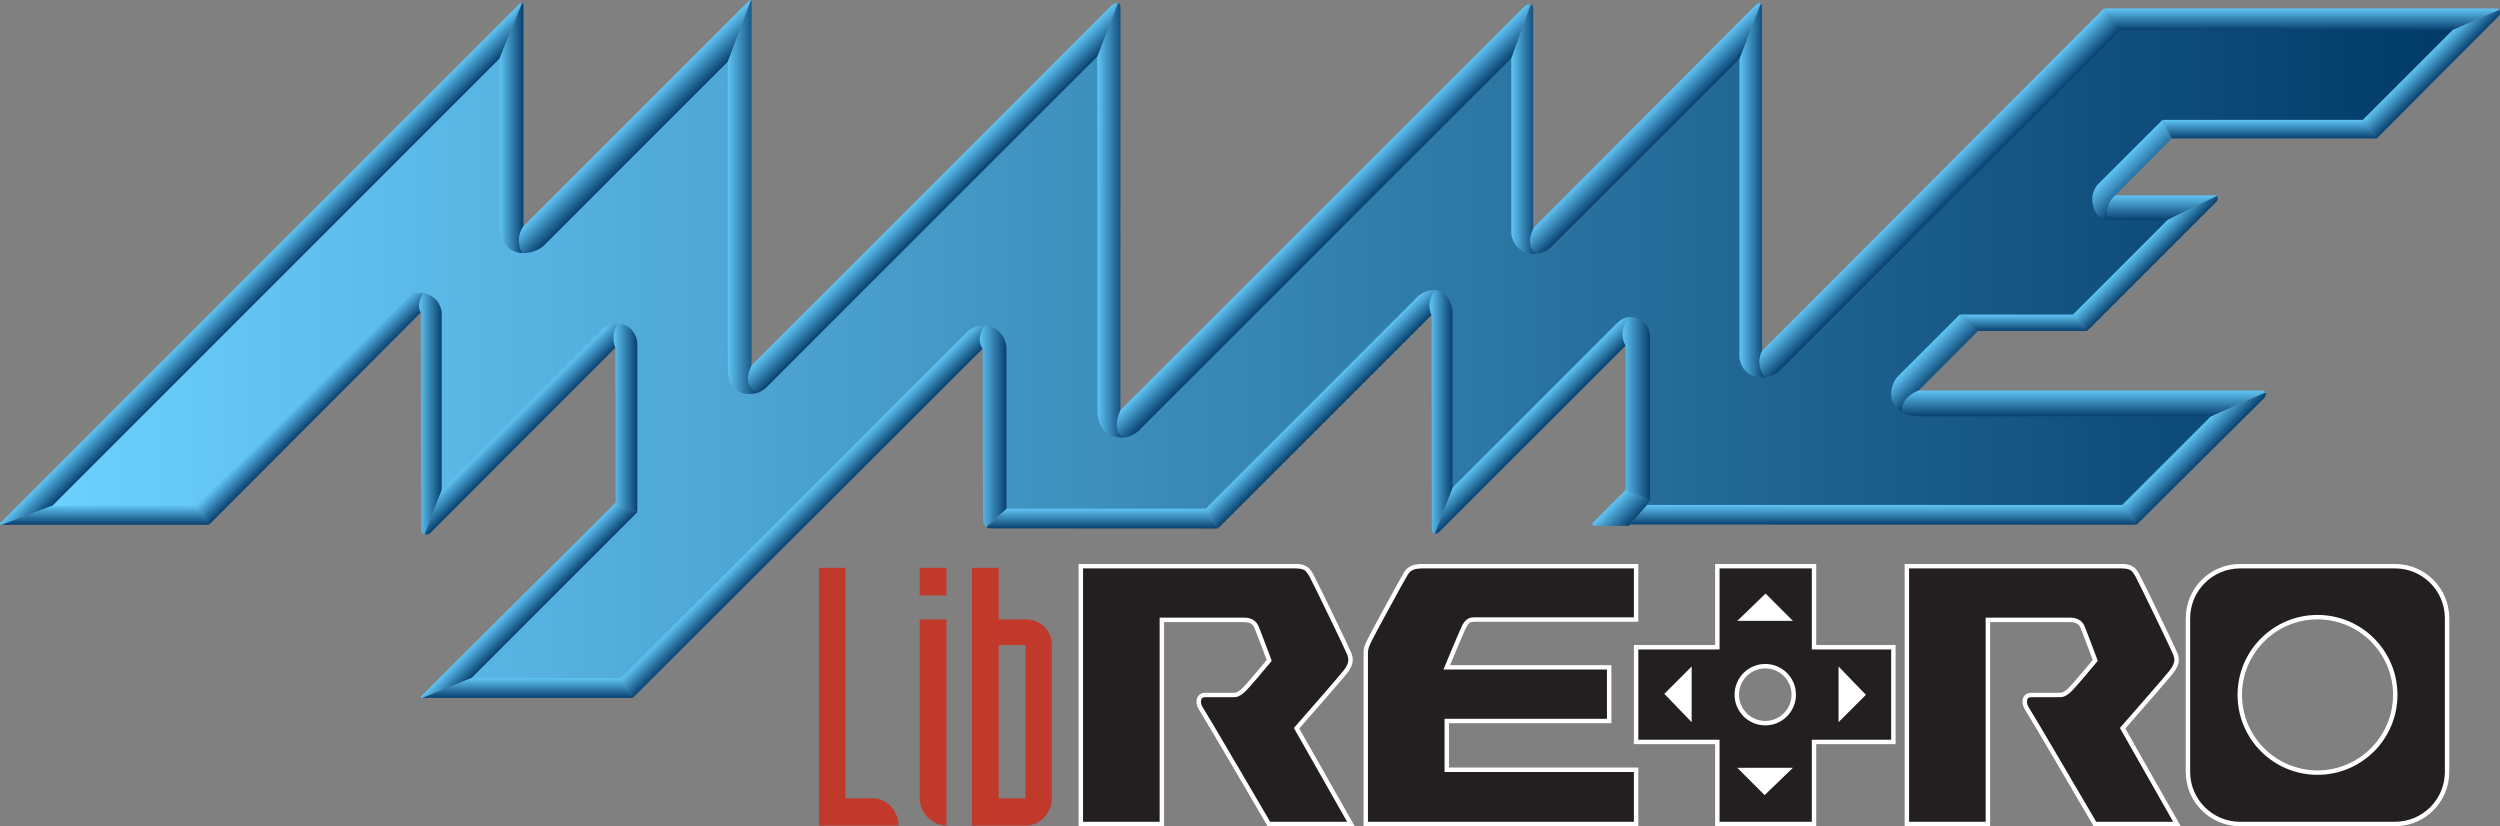<?xml version="1.0" encoding="utf-8"?>
<!-- Generator: Adobe Illustrator 13.0.0, SVG Export Plug-In . SVG Version: 6.00 Build 14948)  -->
<!DOCTYPE svg PUBLIC "-//W3C//DTD SVG 1.1//EN" "http://www.w3.org/Graphics/SVG/1.1/DTD/svg11.dtd">
<svg version="1.1" id="TEXT" xmlns="http://www.w3.org/2000/svg" xmlns:xlink="http://www.w3.org/1999/xlink" x="0px" y="0px"
	 width="565.195px" height="186.787px" viewBox="1.735 -0.002 565.195 186.787"
	 enable-background="new 1.735 -0.002 565.195 186.787" xml:space="preserve">
<rect x="1.735" y="-0.002" width="565.195" height="186.787" fill="#808080" stroke="none"/>
<linearGradient id="SVGID_1_" gradientUnits="userSpaceOnUse" x1="-749.872" y1="1590.816" x2="-1296.229" y2="1590.816" gradientTransform="matrix(1 0 0 1 1307.82 -1510.63)">
	<stop  offset="0" style="stop-color:#013A67"/>
	<stop  offset="1" style="stop-color:#6CD1FF"/>
</linearGradient>
<polygon fill="url(#SVGID_1_)" points="491.191,27.662 536.777,27.946 557.949,5.927 479.951,5.642 406.662,79.217 396.4,79.785 
	396.685,9.001 355.48,51.055 345.625,52.224 345.625,9.374 261.264,92.841 250.775,93.958 251.667,8.077 177.937,82.94 
	168.255,82.987 167.12,11.089 127.342,51.15 116.278,51.717 116.697,8.939 11.591,114.896 46.209,114.328 91.598,70.276 
	100.303,70.276 99.883,114.541 136.035,77.543 144.679,77.543 144.679,115.229 104.892,154.729 143.019,154.166 218.036,78.299 
	228.14,78.299 228.14,115.569 274.897,115.854 320.115,70.353 328.843,69.786 328.708,112.798 364.839,76.667 373.375,76.667 
	373.941,113.103 373.203,114.998 482.378,114.998 503.279,93.815 435.398,92.662 434.781,82.809 445.357,71.67 470.968,71.667 
	493.216,49.133 479.769,48.565 479.769,39.082 "/>
<linearGradient id="SVGID_2_" gradientUnits="userSpaceOnUse" x1="-1243.291" y1="1574.01" x2="-1247.236" y2="1570.065" gradientTransform="matrix(1 0 0 1 1307.82 -1510.63)">
	<stop  offset="0" style="stop-color:#08406F"/>
	<stop  offset="1" style="stop-color:#60C5F5"/>
</linearGradient>
<path fill="url(#SVGID_2_)" d="M114.692,13.213L13.577,114.328l-11.471,4.313c0,0-0.604,0.039-0.271-0.445
	c0,0,117.26-117.292,117.472-117.471c0.212-0.181,0.467-0.028,0.467-0.028L114.692,13.213z"/>
<linearGradient id="SVGID_3_" gradientUnits="userSpaceOnUse" x1="-1184.705" y1="1649.129" x2="-1188.33" y2="1645.504" gradientTransform="matrix(1 0 0 1 1307.82 -1510.63)">
	<stop  offset="0" style="stop-color:#08406F"/>
	<stop  offset="1" style="stop-color:#60C5F5"/>
</linearGradient>
<path fill="url(#SVGID_3_)" d="M145.814,115.796l-37.518,37.521l-11.065,4.457c0,0-0.576,0.063-0.236-0.406l43.929-43.75
	L145.814,115.796z"/>
<linearGradient id="SVGID_4_" gradientUnits="userSpaceOnUse" x1="-1282.276" y1="1629.272" x2="-1282.276" y2="1624.958" gradientTransform="matrix(1 0 0 1 1307.82 -1510.63)">
	<stop  offset="0" style="stop-color:#08406F"/>
	<stop  offset="1" style="stop-color:#60C5F5"/>
</linearGradient>
<polygon fill="url(#SVGID_4_)" points="48.982,118.642 2.106,118.642 13.603,114.328 46.209,114.328 "/>
<linearGradient id="SVGID_5_" gradientUnits="userSpaceOnUse" x1="-1186.814" y1="1668.4" x2="-1186.814" y2="1663.943" gradientTransform="matrix(1 0 0 1 1307.82 -1510.63)">
	<stop  offset="0" style="stop-color:#08406F"/>
	<stop  offset="1" style="stop-color:#60C5F5"/>
</linearGradient>
<polygon fill="url(#SVGID_5_)" points="144.781,157.771 97.23,157.771 108.296,153.313 142.168,153.313 "/>
<linearGradient id="SVGID_6_" gradientUnits="userSpaceOnUse" x1="-880.306" y1="1629.242" x2="-880.306" y2="1624.775" gradientTransform="matrix(1 0 0 1 1307.82 -1510.63)">
	<stop  offset="0" style="stop-color:#08406F"/>
	<stop  offset="1" style="stop-color:#60C5F5"/>
</linearGradient>
<polygon fill="url(#SVGID_6_)" points="484.787,118.612 370.242,118.583 374.052,114.147 481.529,114.146 "/>
<linearGradient id="SVGID_7_" gradientUnits="userSpaceOnUse" x1="-1056.936" y1="1630.113" x2="-1056.936" y2="1625.636" gradientTransform="matrix(1 0 0 1 1307.82 -1510.63)">
	<stop  offset="0" style="stop-color:#08406F"/>
	<stop  offset="1" style="stop-color:#60C5F5"/>
</linearGradient>
<path fill="url(#SVGID_7_)" d="M277.053,119.483l-51.527-0.028c-0.333,0.006-0.81-0.334-0.81-0.334l4.561-4.115h45.054
	L277.053,119.483z"/>
<linearGradient id="SVGID_8_" gradientUnits="userSpaceOnUse" x1="-785.719" y1="1517.406" x2="-785.719" y2="1512.543" gradientTransform="matrix(1 0 0 1 1307.82 -1510.63)">
	<stop  offset="0" style="stop-color:#08406F"/>
	<stop  offset="1" style="stop-color:#60C5F5"/>
</linearGradient>
<path fill="url(#SVGID_8_)" d="M477.382,1.913h88.652c0.785,0,0.785,0.313,0.785,0.313l-10.572,4.55h-75.164L477.382,1.913z"/>
<linearGradient id="SVGID_9_" gradientUnits="userSpaceOnUse" x1="-792.987" y1="1541.935" x2="-792.987" y2="1537.724" gradientTransform="matrix(1 0 0 1 1307.82 -1510.63)">
	<stop  offset="0" style="stop-color:#08406F"/>
	<stop  offset="1" style="stop-color:#60C5F5"/>
</linearGradient>
<polygon fill="url(#SVGID_9_)" points="539.042,31.304 492.697,31.304 490.625,27.094 535.927,27.094 "/>
<linearGradient id="SVGID_10_" gradientUnits="userSpaceOnUse" x1="-848.63" y1="1585.45" x2="-848.63" y2="1581.73" gradientTransform="matrix(1 0 0 1 1307.82 -1510.63)">
	<stop  offset="0" style="stop-color:#08406F"/>
	<stop  offset="1" style="stop-color:#60C5F5"/>
</linearGradient>
<polygon fill="url(#SVGID_10_)" points="473.589,74.82 448.91,74.82 444.791,71.102 470.402,71.1 "/>
<linearGradient id="SVGID_11_" gradientUnits="userSpaceOnUse" x1="-817.839" y1="1560.33" x2="-817.839" y2="1554.775" gradientTransform="matrix(1 0 0 1 1307.82 -1510.63)">
	<stop  offset="0" style="stop-color:#08406F"/>
	<stop  offset="1" style="stop-color:#60C5F5"/>
</linearGradient>
<path fill="url(#SVGID_11_)" d="M491.8,49.7h-13.58l-1.193-5.548h25.467c0.346-0.043,0.441,0.146,0.441,0.146L491.8,49.7z"/>
<linearGradient id="SVGID_12_" gradientUnits="userSpaceOnUse" x1="-1233.609" y1="1604.046" x2="-1237.152" y2="1600.503" gradientTransform="matrix(1 0 0 1 1307.82 -1510.63)">
	<stop  offset="0" style="stop-color:#08406F"/>
	<stop  offset="1" style="stop-color:#60C5F5"/>
</linearGradient>
<path fill="url(#SVGID_12_)" d="M96.872,70.634l-47.89,48.01l-2.773-4.313L92.81,67.965c2-2.313,4.675-1.731,4.675-1.731
	L96.872,70.634z"/>
<linearGradient id="SVGID_13_" gradientUnits="userSpaceOnUse" x1="-1187.744" y1="1539.589" x2="-1193.11" y2="1539.589" gradientTransform="matrix(1 0 0 1 1307.82 -1510.63)">
	<stop  offset="0" style="stop-color:#08406F"/>
	<stop  offset="1" style="stop-color:#60C5F5"/>
</linearGradient>
<path fill="url(#SVGID_13_)" d="M114.71,51.669V13.193l5.063-12.499c0,0,0.303,0.075,0.303,0.571c0,0.493,0,53.647,0,53.647
	l-0.315,2.311C119.761,57.224,115.265,57.248,114.71,51.669z"/>
<linearGradient id="SVGID_14_" gradientUnits="userSpaceOnUse" x1="-1134.918" y1="1555.179" x2="-1141.579" y2="1555.179" gradientTransform="matrix(1 0 0 1 1307.82 -1510.63)">
	<stop  offset="0" style="stop-color:#08406F"/>
	<stop  offset="1" style="stop-color:#60C5F5"/>
</linearGradient>
<path fill="url(#SVGID_14_)" d="M172.902,88.843c0,0-6.539,1.949-6.621-5.625c-0.08-7.313-0.013-69.292-0.013-69.292l5.214-13.896
	c0,0,0.182-0.027,0.182,0.725l-0.017,81.792L172.902,88.843z"/>
<linearGradient id="SVGID_15_" gradientUnits="userSpaceOnUse" x1="-1052.011" y1="1560.436" x2="-1058.004" y2="1560.436" gradientTransform="matrix(1 0 0 1 1307.82 -1510.63)">
	<stop  offset="0" style="stop-color:#08406F"/>
	<stop  offset="1" style="stop-color:#60C5F5"/>
</linearGradient>
<path fill="url(#SVGID_15_)" d="M255.809,98.91c0,0-5.889,0.577-5.96-6.088l-0.033-80.063l4.651-12.071c0,0,0.583,0.153,0.583,0.907
	l-0.016,91.14L255.809,98.91z"/>
<linearGradient id="SVGID_16_" gradientUnits="userSpaceOnUse" x1="-958.723" y1="1539.844" x2="-964.424" y2="1539.844" gradientTransform="matrix(1 0 0 1 1307.82 -1510.63)">
	<stop  offset="0" style="stop-color:#08406F"/>
	<stop  offset="1" style="stop-color:#60C5F5"/>
</linearGradient>
<path fill="url(#SVGID_16_)" d="M349.097,57.425c0,0-4.869,0.452-5.701-4.563V13.139l4.393-12.147c0,0,0.563,0.134,0.563,0.886
	v49.667L349.097,57.425z"/>
<linearGradient id="SVGID_17_" gradientUnits="userSpaceOnUse" x1="-907.04" y1="1553.664" x2="-912.836" y2="1553.664" gradientTransform="matrix(1 0 0 1 1307.82 -1510.63)">
	<stop  offset="0" style="stop-color:#08406F"/>
	<stop  offset="1" style="stop-color:#60C5F5"/>
</linearGradient>
<path fill="url(#SVGID_17_)" d="M400.781,85.333c0,0-4.938,0.643-5.797-4.373V13.254l4.85-12.544c0,0,0.268,0.221,0.268,1.708
	v77.226L400.781,85.333z"/>
<linearGradient id="SVGID_18_" gradientUnits="userSpaceOnUse" x1="-1206.234" y1="1604.157" x2="-1211.345" y2="1604.157" gradientTransform="matrix(1 0 0 1 1307.82 -1510.63)">
	<stop  offset="0" style="stop-color:#08406F"/>
	<stop  offset="1" style="stop-color:#60C5F5"/>
</linearGradient>
<path fill="url(#SVGID_18_)" d="M97.759,120.819c0,0-0.833-0.067-0.809-1.147c-0.001-0.918-0.078-49.037-0.078-49.037
	s-1.218-1.577,0.613-4.4c0.547,0.131,3.495,0.727,4.101,4.256v40.369L97.759,120.819z"/>
<linearGradient id="SVGID_19_" gradientUnits="userSpaceOnUse" x1="-1186.75" y1="1609.057" x2="-1190.304" y2="1605.503" gradientTransform="matrix(1 0 0 1 1307.82 -1510.63)">
	<stop  offset="0" style="stop-color:#08406F"/>
	<stop  offset="1" style="stop-color:#60C5F5"/>
</linearGradient>
<path fill="url(#SVGID_19_)" d="M140.843,78.598c0,0-41.489,41.547-41.883,41.938c-0.346,0.379-1.202,0.281-1.202,0.281l3.827-9.963
	l36.059-36.088c0,0,1.34-1.727,3.831-1.637L140.843,78.598z"/>
<linearGradient id="SVGID_20_" gradientUnits="userSpaceOnUse" x1="-754.563" y1="1527.721" x2="-758.232" y2="1524.051" gradientTransform="matrix(1 0 0 1 1307.82 -1510.63)">
	<stop  offset="0" style="stop-color:#08406F"/>
	<stop  offset="1" style="stop-color:#60C5F5"/>
</linearGradient>
<path fill="url(#SVGID_20_)" d="M566.609,3.639l-27.566,27.665l-3.115-4.211L556.24,6.769l10.582-4.542
	C566.822,2.228,567.171,3.074,566.609,3.639z"/>
<linearGradient id="SVGID_21_" gradientUnits="userSpaceOnUse" x1="-1162.005" y1="1605.098" x2="-1167.404" y2="1605.098" gradientTransform="matrix(1 0 0 1 1307.82 -1510.63)">
	<stop  offset="0" style="stop-color:#08406F"/>
	<stop  offset="1" style="stop-color:#60C5F5"/>
</linearGradient>
<path fill="url(#SVGID_21_)" d="M140.924,113.617l-0.079-35.026c0,0-1.301-2.633,0.631-5.456c0.593-0.007,3.7,0.421,4.339,4.146
	l-0.001,38.519L140.924,113.617z"/>
<linearGradient id="SVGID_22_" gradientUnits="userSpaceOnUse" x1="-1159.223" y1="1542.229" x2="-1163.71" y2="1537.742" gradientTransform="matrix(1 0 0 1 1307.82 -1510.63)">
	<stop  offset="0" style="stop-color:#08406F"/>
	<stop  offset="1" style="stop-color:#60C5F5"/>
</linearGradient>
<path fill="url(#SVGID_22_)" d="M166.269,13.926l-41.462,41.463c-1.987,1.986-5.045,1.836-5.045,1.836
	c-1.795-3.531,0.315-6.065,0.315-6.065S170.58,0.67,170.944,0.29c0.331-0.417,0.541-0.264,0.541-0.264L166.269,13.926z"/>
<linearGradient id="SVGID_23_" gradientUnits="userSpaceOnUse" x1="-1092.154" y1="1557.541" x2="-1096.312" y2="1553.383" gradientTransform="matrix(1 0 0 1 1307.82 -1510.63)">
	<stop  offset="0" style="stop-color:#08406F"/>
	<stop  offset="1" style="stop-color:#60C5F5"/>
</linearGradient>
<path fill="url(#SVGID_23_)" d="M249.815,12.762l-74.376,74.375c-1.55,1.551-2.537,1.702-2.537,1.702
	c-3.781-1.877-1.213-6.254-1.213-6.254S252.341,1.95,252.705,1.57c0.943-1.093,1.761-0.883,1.761-0.883L249.815,12.762z"/>
<linearGradient id="SVGID_24_" gradientUnits="userSpaceOnUse" x1="-1003.684" y1="1563.029" x2="-1008.068" y2="1558.645" gradientTransform="matrix(1 0 0 1 1307.82 -1510.63)">
	<stop  offset="0" style="stop-color:#08406F"/>
	<stop  offset="1" style="stop-color:#60C5F5"/>
</linearGradient>
<path fill="url(#SVGID_24_)" d="M343.396,13.139L259.233,97.3c-1.429,1.432-3.424,1.607-3.424,1.607
	c-3.115-1.557-0.776-6.175-0.776-6.175s90.609-90.5,90.974-90.881c0.941-1.098,1.781-0.862,1.781-0.862L343.396,13.139z"/>
<linearGradient id="SVGID_25_" gradientUnits="userSpaceOnUse" x1="-931.029" y1="1542.08" x2="-935.236" y2="1537.872" gradientTransform="matrix(1 0 0 1 1307.82 -1510.63)">
	<stop  offset="0" style="stop-color:#08406F"/>
	<stop  offset="1" style="stop-color:#60C5F5"/>
</linearGradient>
<path fill="url(#SVGID_25_)" d="M394.984,13.254L352.47,55.768c-1.428,1.432-3.373,1.657-3.373,1.657
	c-2.932-1.908-0.588-5.983-0.588-5.983s49.584-49.69,49.947-50.07c1.047-1.033,1.377-0.66,1.377-0.66L394.984,13.254z"/>
<linearGradient id="SVGID_26_" gradientUnits="userSpaceOnUse" x1="-819.262" y1="1570.484" x2="-822.719" y2="1567.028" gradientTransform="matrix(1 0 0 1 1307.82 -1510.63)">
	<stop  offset="0" style="stop-color:#08406F"/>
	<stop  offset="1" style="stop-color:#60C5F5"/>
</linearGradient>
<path fill="url(#SVGID_26_)" d="M502.958,45.453L473.589,74.82l-3.188-3.722L491.8,49.7l11.135-5.401
	C502.935,44.299,503.349,44.593,502.958,45.453z"/>
<linearGradient id="SVGID_27_" gradientUnits="userSpaceOnUse" x1="-808.19" y1="1614.596" x2="-812.151" y2="1610.636" gradientTransform="matrix(1 0 0 1 1307.82 -1510.63)">
	<stop  offset="0" style="stop-color:#08406F"/>
	<stop  offset="1" style="stop-color:#60C5F5"/>
</linearGradient>
<path fill="url(#SVGID_27_)" d="M513.634,89.96l-28.848,28.65l-3.258-4.465l20.049-20.049l12.289-5.382
	C513.867,88.72,514.263,89.152,513.634,89.96z"/>
<linearGradient id="SVGID_28_" gradientUnits="userSpaceOnUse" x1="-866.163" y1="1556.835" x2="-870.448" y2="1552.55" gradientTransform="matrix(1 0 0 1 1307.82 -1510.63)">
	<stop  offset="0" style="stop-color:#08406F"/>
	<stop  offset="1" style="stop-color:#60C5F5"/>
</linearGradient>
<path fill="url(#SVGID_28_)" d="M481.083,6.777L404.171,83.69c-1.43,1.433-3.395,1.644-3.395,1.644
	c-2.449-3.092-0.689-5.979-0.689-5.979l77.289-77.44L481.083,6.777z"/>
<linearGradient id="SVGID_29_" gradientUnits="userSpaceOnUse" x1="-821.141" y1="1551.869" x2="-826.253" y2="1546.756" gradientTransform="matrix(1 0 0 1 1307.82 -1510.63)">
	<stop  offset="0" style="stop-color:#08406F"/>
	<stop  offset="1" style="stop-color:#60C5F5"/>
</linearGradient>
<path fill="url(#SVGID_29_)" d="M492.697,31.304L480.021,44.09c-2.771,2.282-1.801,5.608-1.801,5.608
	c-2.25-0.21-3.125-2.065-3.412-3.695c-0.285-1.63,0.303-3.422,1.348-4.467l14.469-14.44L492.697,31.304z"/>
<linearGradient id="SVGID_30_" gradientUnits="userSpaceOnUse" x1="-1122.022" y1="1627.55" x2="-1125.665" y2="1623.907" gradientTransform="matrix(1 0 0 1 1307.82 -1510.63)">
	<stop  offset="0" style="stop-color:#08406F"/>
	<stop  offset="1" style="stop-color:#60C5F5"/>
</linearGradient>
<path fill="url(#SVGID_30_)" d="M142.17,153.315l77.913-77.942c0,0,1.437-1.873,4.267-1.771l-0.456,5.223
	c0,0-78.666,78.506-79.113,78.947L142.17,153.315z"/>
<linearGradient id="SVGID_31_" gradientUnits="userSpaceOnUse" x1="-1004.971" y1="1604.358" x2="-1008.612" y2="1600.717" gradientTransform="matrix(1 0 0 1 1307.82 -1510.63)">
	<stop  offset="0" style="stop-color:#08406F"/>
	<stop  offset="1" style="stop-color:#60C5F5"/>
</linearGradient>
<path fill="url(#SVGID_31_)" d="M274.33,115.003l47.642-47.659c0,0,1.438-1.871,4.268-1.771l-0.857,5.621l-48.323,48.29
	L274.33,115.003z"/>
<linearGradient id="SVGID_32_" gradientUnits="userSpaceOnUse" x1="-958.11" y1="1608.305" x2="-961.62" y2="1604.795" gradientTransform="matrix(1 0 0 1 1307.82 -1510.63)">
	<stop  offset="0" style="stop-color:#08406F"/>
	<stop  offset="1" style="stop-color:#60C5F5"/>
</linearGradient>
<path fill="url(#SVGID_32_)" d="M330.125,110.25l36.779-36.789c0.842-0.843,1.779-1.771,3.396-1.771l-0.107,5.501l-43.08,43.042
	c-0.57,0.563-1.02,0.398-1.02,0.398L330.125,110.25z"/>
<linearGradient id="SVGID_33_" gradientUnits="userSpaceOnUse" x1="-937.193" y1="1628.862" x2="-941.618" y2="1624.438" gradientTransform="matrix(1 0 0 1 1307.82 -1510.63)">
	<stop  offset="0" style="stop-color:#08406F"/>
	<stop  offset="1" style="stop-color:#60C5F5"/>
</linearGradient>
<path fill="url(#SVGID_33_)" d="M361.984,118.058l7.25-7.281l5.557,2.326l-0.734,1.047l-3.813,4.437l-0.271,0.301h-7.721
	c-0.34,0.015-0.52-0.271-0.52-0.271S361.576,118.468,361.984,118.058z"/>
<linearGradient id="SVGID_34_" gradientUnits="userSpaceOnUse" x1="-1078.543" y1="1606.988" x2="-1084.58" y2="1606.988" gradientTransform="matrix(1 0 0 1 1307.82 -1510.63)">
	<stop  offset="0" style="stop-color:#08406F"/>
	<stop  offset="1" style="stop-color:#60C5F5"/>
</linearGradient>
<path fill="url(#SVGID_34_)" d="M223.983,117.337l-0.09-38.514c0,0-1.738-2.016,0.457-5.223c0.673-0.01,4.202,0.478,4.928,4.707
	l-0.001,36.694l-4.561,4.115C224.716,119.119,223.986,118.642,223.983,117.337z"/>
<linearGradient id="SVGID_35_" gradientUnits="userSpaceOnUse" x1="-977.696" y1="1603.738" x2="-982.908" y2="1603.738" gradientTransform="matrix(1 0 0 1 1307.82 -1510.63)">
	<stop  offset="0" style="stop-color:#08406F"/>
	<stop  offset="1" style="stop-color:#60C5F5"/>
</linearGradient>
<path fill="url(#SVGID_35_)" d="M325.449,119.944l-0.08-48.75c0,0-1.471-2.681,0.871-5.621c0.596-0.009,3.244,0.472,3.885,4.702
	v39.976l-4.027,10.39C326.093,120.64,325.492,120.498,325.449,119.944z"/>
<linearGradient id="SVGID_36_" gradientUnits="userSpaceOnUse" x1="-933.03" y1="1603.025" x2="-939.275" y2="1603.025" gradientTransform="matrix(1 0 0 1 1307.82 -1510.63)">
	<stop  offset="0" style="stop-color:#08406F"/>
	<stop  offset="1" style="stop-color:#60C5F5"/>
</linearGradient>
<path fill="url(#SVGID_36_)" d="M369.234,110.774V78.146c0,0-2.113-3.379,1.064-6.456c0.693-0.008,4.131,0.24,4.492,4.323v37.087
	L369.234,110.774z"/>
<linearGradient id="SVGID_37_" gradientUnits="userSpaceOnUse" x1="-867.362" y1="1594.896" x2="-871.781" y2="1590.477" gradientTransform="matrix(1 0 0 1 1307.82 -1510.63)">
	<stop  offset="0" style="stop-color:#08406F"/>
	<stop  offset="1" style="stop-color:#60C5F5"/>
</linearGradient>
<path fill="url(#SVGID_37_)" d="M448.91,74.82l-13.451,13.479l-3.844,4.81c-3.896-2.458-1.953-6.874-0.912-7.925l14.088-14.079
	L448.91,74.82z"/>
<linearGradient id="SVGID_38_" gradientUnits="userSpaceOnUse" x1="-835.08" y1="1604.728" x2="-835.08" y2="1598.926" gradientTransform="matrix(1 0 0 1 1307.82 -1510.63)">
	<stop  offset="0" style="stop-color:#08406F"/>
	<stop  offset="1" style="stop-color:#60C5F5"/>
</linearGradient>
<path fill="url(#SVGID_38_)" d="M501.58,94.099h-66.391c-2.502-0.197-3.574-0.993-3.574-0.993c-0.012-3.571,3.844-4.81,3.844-4.81
	l77.746,0.002c0.543-0.002,0.662,0.422,0.662,0.422L501.58,94.099z"/>
<path fill="#C0392B" d="M199.027,180.485c3.235,0,5.857,2.921,5.857,6.156h-17.971V128.36h5.958v52.125H199.027z"/>
<path fill="#C0392B" d="M215.707,186.642c-3.235,0-6.057-2.923-6.057-6.156v-40.459h6.057V186.642z"/>
<g>
	<g>
		<path fill="#C0392B" d="M233.678,140.026h-6.157V128.36h-6.055v58.281h12.212c3.235,0,5.857-2.923,5.857-6.156v-34.75
			C239.535,142.5,236.913,140.026,233.678,140.026z M233.578,180.485h-6.057v-34.65h6.057V180.485z"/>
	</g>
</g>
<g>
	<path fill="#231F20" d="M246.087,128.005c0,0,46.465,0,48.477,0s2.755,0.446,3.648,2.085c0.893,1.64,7.894,16.084,8.563,17.722
		c0.67,1.64,0.074,2.83-0.895,4.098c-0.969,1.266-11.021,12.732-11.021,12.732l12.286,21.645h-18.541
		c0,0-14.521-24.848-15.339-26.038c-0.82-1.19-0.82-3.128,0.967-3.128c1.788,0,5.51,0,6.33,0c0.818,0,1.191-0.148,2.159-0.967
		c0.968-0.82,5.957-6.853,5.957-6.853s-2.383-6.403-2.904-7.595s-1.639-1.563-2.68-1.563c-1.042,0-18.689,0-18.689,0v46.143h-18.319
		L246.087,128.005L246.087,128.005z"/>
	<path fill="#FFFFFF" d="M288.318,186.786l-0.145-0.248c-0.008-0.012-3.629-6.213-7.359-12.572l0,0
		c-3.727-6.349-7.584-12.895-7.959-13.435l0,0c-0.387-0.568-0.614-1.249-0.616-1.916l0,0c0-0.491,0.129-0.991,0.473-1.384l0,0
		c0.344-0.394,0.887-0.619,1.522-0.613l0,0c1.789,0,5.511,0,6.33,0.002l0,0c0.746-0.025,0.852-0.048,1.837-0.85l0,0
		c0.404-0.336,1.929-2.08,3.282-3.676l0,0c1.053-1.238,2.031-2.416,2.427-2.892l0,0c-0.46-1.233-2.351-6.289-2.793-7.298l0,0
		c-0.421-0.958-1.276-1.252-2.22-1.264l0,0c-0.521,0-5.195,0-9.737,0l0,0c-3.631,0-7.174,0-8.453,0l0,0v46.144h-19.321v-58.78
		v-0.502h0.502c0.048,0,46.464,0,48.475,0l0,0c2.065-0.057,3.211,0.618,4.088,2.348l0,0c0.917,1.688,7.892,16.073,8.589,17.771l0,0
		c0.217,0.535,0.32,1.048,0.318,1.537l0,0c0,1.179-0.584,2.135-1.279,3.054l0,0c-0.914,1.193-9.293,10.762-10.808,12.49l0,0
		l12.536,22.083L288.318,186.786L288.318,186.786z M306.287,185.784l-12.035-21.208l0.232-0.265
		c0.012-0.015,10.068-11.488,10.999-12.705l0,0c0.665-0.873,1.079-1.625,1.077-2.447l0,0c-0.002-0.35-0.071-0.727-0.248-1.158l0,0
		c-0.645-1.579-7.671-16.082-8.54-17.671l0,0c-0.91-1.55-1.252-1.767-3.209-1.825l0,0c-1.888,0-42.963,0-47.975,0l0,0v57.279h17.317
		v-46.143h0.502c0.017,0,17.646,0,18.689,0l0,0c1.141-0.013,2.518,0.438,3.138,1.862l0,0c0.538,1.231,2.91,7.614,2.914,7.621l0,0
		l0.101,0.271l-0.184,0.224c-0.023,0.021-4.947,5.995-6.02,6.915l0,0c-0.95,0.834-1.591,1.107-2.482,1.086l0,0
		c-0.819-0.002-4.541-0.002-6.33-0.002l0,0c-0.812,0.045-0.939,0.354-0.996,0.997l0,0c-0.002,0.427,0.165,0.952,0.441,1.348l0,0
		c0.808,1.181,13.699,23.231,15.214,25.821l0,0H306.287L306.287,185.784z"/>
</g>
<g>
	<path fill="#231F20" d="M432.835,128.005c0,0,46.465,0,48.475,0c2.012,0,2.756,0.446,3.648,2.085
		c0.893,1.64,7.895,16.084,8.563,17.722c0.672,1.64,0.074,2.83-0.893,4.098c-0.969,1.266-11.021,12.732-11.021,12.732l12.287,21.645
		h-18.543c0,0-14.52-24.848-15.34-26.038c-0.818-1.19-0.818-3.128,0.969-3.128s5.512,0,6.328,0c0.82,0,1.191-0.148,2.16-0.967
		c0.969-0.82,5.957-6.853,5.957-6.853s-2.383-6.403-2.904-7.595c-0.52-1.191-1.637-1.563-2.68-1.563s-18.689,0-18.689,0v46.143
		h-18.318v-58.281H432.835z"/>
	<path fill="#FFFFFF" d="M475.064,186.785l-0.143-0.248c-0.01-0.013-3.631-6.211-7.361-12.571l0,0
		c-3.727-6.348-7.584-12.893-7.959-13.435l0,0c-0.387-0.567-0.613-1.249-0.615-1.917l0,0c-0.004-0.489,0.129-0.989,0.473-1.383l0,0
		c0.342-0.395,0.885-0.617,1.523-0.612l0,0c1.785,0,5.51,0,6.328,0l0,0c0.746-0.022,0.852-0.047,1.838-0.849l0,0
		c0.404-0.338,1.93-2.08,3.283-3.676l0,0c1.051-1.238,2.031-2.416,2.426-2.892l0,0c-0.459-1.229-2.35-6.288-2.793-7.296l0,0
		c-0.422-0.961-1.277-1.254-2.221-1.266l0,0c-0.521,0-5.195,0-9.736,0l0,0c-3.635,0-7.178,0-8.453,0l0,0v46.143h-19.32v-58.778
		v-0.502h0.502c-0.002,0,46.465,0,48.477,0l0,0c2.064-0.058,3.209,0.617,4.086,2.345l0,0c0.92,1.688,7.891,16.075,8.588,17.771l0,0
		c0.221,0.538,0.32,1.051,0.32,1.54l0,0c-0.002,1.177-0.584,2.134-1.279,3.052l0,0c-0.914,1.191-9.293,10.762-10.809,12.49l0,0
		l12.535,22.083H475.064L475.064,186.785z M493.035,185.784l-12.037-21.207l0.236-0.266c0.008-0.016,10.066-11.488,10.996-12.705
		l0,0c0.662-0.873,1.078-1.627,1.076-2.446l0,0c0-0.353-0.07-0.728-0.248-1.16l0,0c-0.643-1.577-7.668-16.08-8.539-17.67l0,0
		c-0.908-1.55-1.254-1.767-3.209-1.824l0,0c-1.889-0.002-42.963-0.002-47.975,0l0,0v57.278h17.314v-46.143h0.502
		c0.02,0,17.646,0,18.689,0l0,0c1.141-0.013,2.52,0.438,3.139,1.862l0,0c0.537,1.233,2.91,7.613,2.914,7.621l0,0l0.102,0.271
		l-0.184,0.225c-0.021,0.021-4.949,5.992-6.02,6.914l0,0c-0.951,0.836-1.59,1.109-2.482,1.084l0,0c-0.818,0-4.543,0-6.328,0l0,0
		c-0.814,0.045-0.941,0.353-0.998,0.996l0,0c-0.004,0.43,0.164,0.953,0.441,1.35l0,0c0.809,1.18,13.697,23.227,15.215,25.82l0,0
		H493.035L493.035,185.784z"/>
</g>
<g>
	<path fill="#231F20" d="M310.5,186.286c0,0,0-37.282,0-38.549c0-1.266,0.297-1.786,0.893-3.053
		c0.598-1.267,7.447-13.851,8.193-15.041c0.744-1.191,1.787-1.639,3.797-1.639s48.24,0,48.24,0v12.063c0,0-34.912,0-36.252,0
		s-1.936,0.076-2.83,2.012s-3.723,8.787-3.723,8.787h36.711v12.138h-36.711v11.021h42.805v12.262H310.5z"/>
	<path fill="#FFFFFF" d="M310.5,186.786v-0.5h0.5h-0.5V186.786H310v-0.5c0-0.002,0-37.283,0-38.549l0,0
		c-0.008-1.356,0.355-2.036,0.938-3.266l0,0c0.629-1.324,7.443-13.847,8.223-15.095l0,0c0.822-1.356,2.164-1.897,4.223-1.874l0,0
		c2.01,0,48.238,0,48.24,0l0,0h0.498v13.063h-0.498c-0.002,0-34.912,0-36.252,0l0,0c-1.342,0.082-1.42-0.131-2.377,1.722l0,0
		c-0.711,1.539-2.688,6.288-3.43,8.077l0,0h36.465v13.139l-36.711-0.002v10.021h42.805v13.263L310.5,186.786L310.5,186.786z
		 M371.121,185.784v-11.26h-42.805v-12.022h36.713v-11.137h-36.961l0.285-0.691c0.002-0.005,2.828-6.845,3.732-8.805l0,0
		c0.832-2.019,1.945-2.384,3.285-2.302l0,0c1.244,0,31.479,0,35.752,0l0,0v-11.063c-5.002,0-45.855,0-47.742,0l0,0
		c-1.963,0.024-2.707,0.378-3.373,1.402l0,0c-0.711,1.135-7.6,13.782-8.164,14.989l0,0c-0.607,1.303-0.836,1.666-0.846,2.842l0,0
		c0,1.178,0,33.604,0,38.046l0,0L371.121,185.784L371.121,185.784z"/>
</g>
<g>
	<g>
		<path fill="#231F20" d="M411.845,146.324v-18.318H389.99v18.318h-18.367v21.407h18.367v18.555h21.855v-18.555h17.945v-21.407
			H411.845z M400.826,163.488c-3.559,0-6.441-2.884-6.441-6.441c0-3.557,2.883-6.44,6.441-6.44c3.557,0,6.439,2.884,6.439,6.44
			C407.265,160.604,404.382,163.488,400.826,163.488z"/>
	</g>
	<g>
		<path fill="#FFFFFF" d="M389.489,186.786v-18.555h-18.367v-22.409h18.367v-18.318h22.856v18.318h17.944v22.409l-17.946-0.003
			v18.558H389.489L389.489,186.786z M372.121,167.23h18.369v18.554h20.854V167.23h17.944v-20.407h-17.443v-0.5h0.5h-0.5v0.5h-0.501
			v-18.319H390.49v18.319l-18.369-0.002V167.23L372.121,167.23z M400.826,163.986v-0.498v-0.502
			c3.279-0.006,5.932-2.658,5.938-5.939l0,0c-0.006-3.281-2.658-5.936-5.938-5.941l0,0c-3.283,0.006-5.936,2.66-5.941,5.941l0,0
			c0.006,3.281,2.658,5.934,5.941,5.941l0,0v0.5V163.986c-3.836,0-6.941-3.107-6.944-6.939l0,0c0.003-3.834,3.108-6.94,6.944-6.942
			l0,0c3.832,0.002,6.938,3.108,6.938,6.942l0,0c0,3.832-3.106,6.939-6.938,6.942l0,0V163.986L400.826,163.986z"/>
	</g>
</g>
<polygon fill="#FFFFFF" points="407.08,173.578 394.496,173.578 400.675,179.758 "/>
<polygon fill="#FFFFFF" points="417.392,150.681 417.392,163.263 423.574,157.083 "/>
<polygon fill="#FFFFFF" points="384.181,163.263 384.181,150.681 378.001,156.86 "/>
<g>
	<g>
		<path fill="#231F20" d="M543.201,128.005h-35.049c-6.496,0-11.766,5.268-11.766,11.766v34.75c0,6.498,5.27,11.766,11.766,11.766
			h35.049c6.498,0,11.766-5.268,11.766-11.766v-34.75C554.964,133.272,549.699,128.005,543.201,128.005z M525.675,174.668
			c-9.705,0-17.574-7.868-17.574-17.573s7.869-17.572,17.574-17.572s17.574,7.867,17.574,17.572S535.38,174.668,525.675,174.668z"/>
	</g>
	<g>
		<path fill="#FFFFFF" d="M508.151,186.785c-6.772,0-12.266-5.491-12.266-12.266l0,0v-34.749c0-6.776,5.493-12.266,12.266-12.268
			l0,0h35.05v0.501v0.499h-35.05c-6.22,0.014-11.255,5.046-11.266,11.268l0,0v34.749c0.011,6.222,5.046,11.254,11.266,11.265l0,0
			h35.05c6.221-0.011,11.253-5.043,11.266-11.265l0,0v-34.749c-0.002-6.224-5.045-11.268-11.266-11.268l0,0v-0.499v-0.501
			c6.774,0.002,12.262,5.493,12.264,12.268l0,0l0.002,34.749c-0.002,6.774-5.493,12.266-12.266,12.266l0,0H508.151L508.151,186.785z
			 M507.6,157.094c0-9.981,8.094-18.071,18.073-18.073l0,0c9.982,0.002,18.074,8.092,18.076,18.073l0,0
			c-0.002,9.982-8.094,18.073-18.076,18.073l0,0v-0.499v-0.501c9.43-0.018,17.059-7.646,17.075-17.073l0,0
			c-0.017-9.428-7.646-17.056-17.075-17.072l0,0c-9.43,0.017-17.056,7.645-17.072,17.072l0,0
			c0.017,9.428,7.643,17.056,17.072,17.073l0,0v0.501v0.499C515.694,175.167,507.6,167.076,507.6,157.094L507.6,157.094z"/>
	</g>
</g>
<rect x="209.65" y="128.36" fill="#C0392B" width="6.057" height="6.269"/>
<polygon fill="#FFFFFF" points="394.496,140.366 407.08,140.366 400.898,134.187 "/>
</svg>
